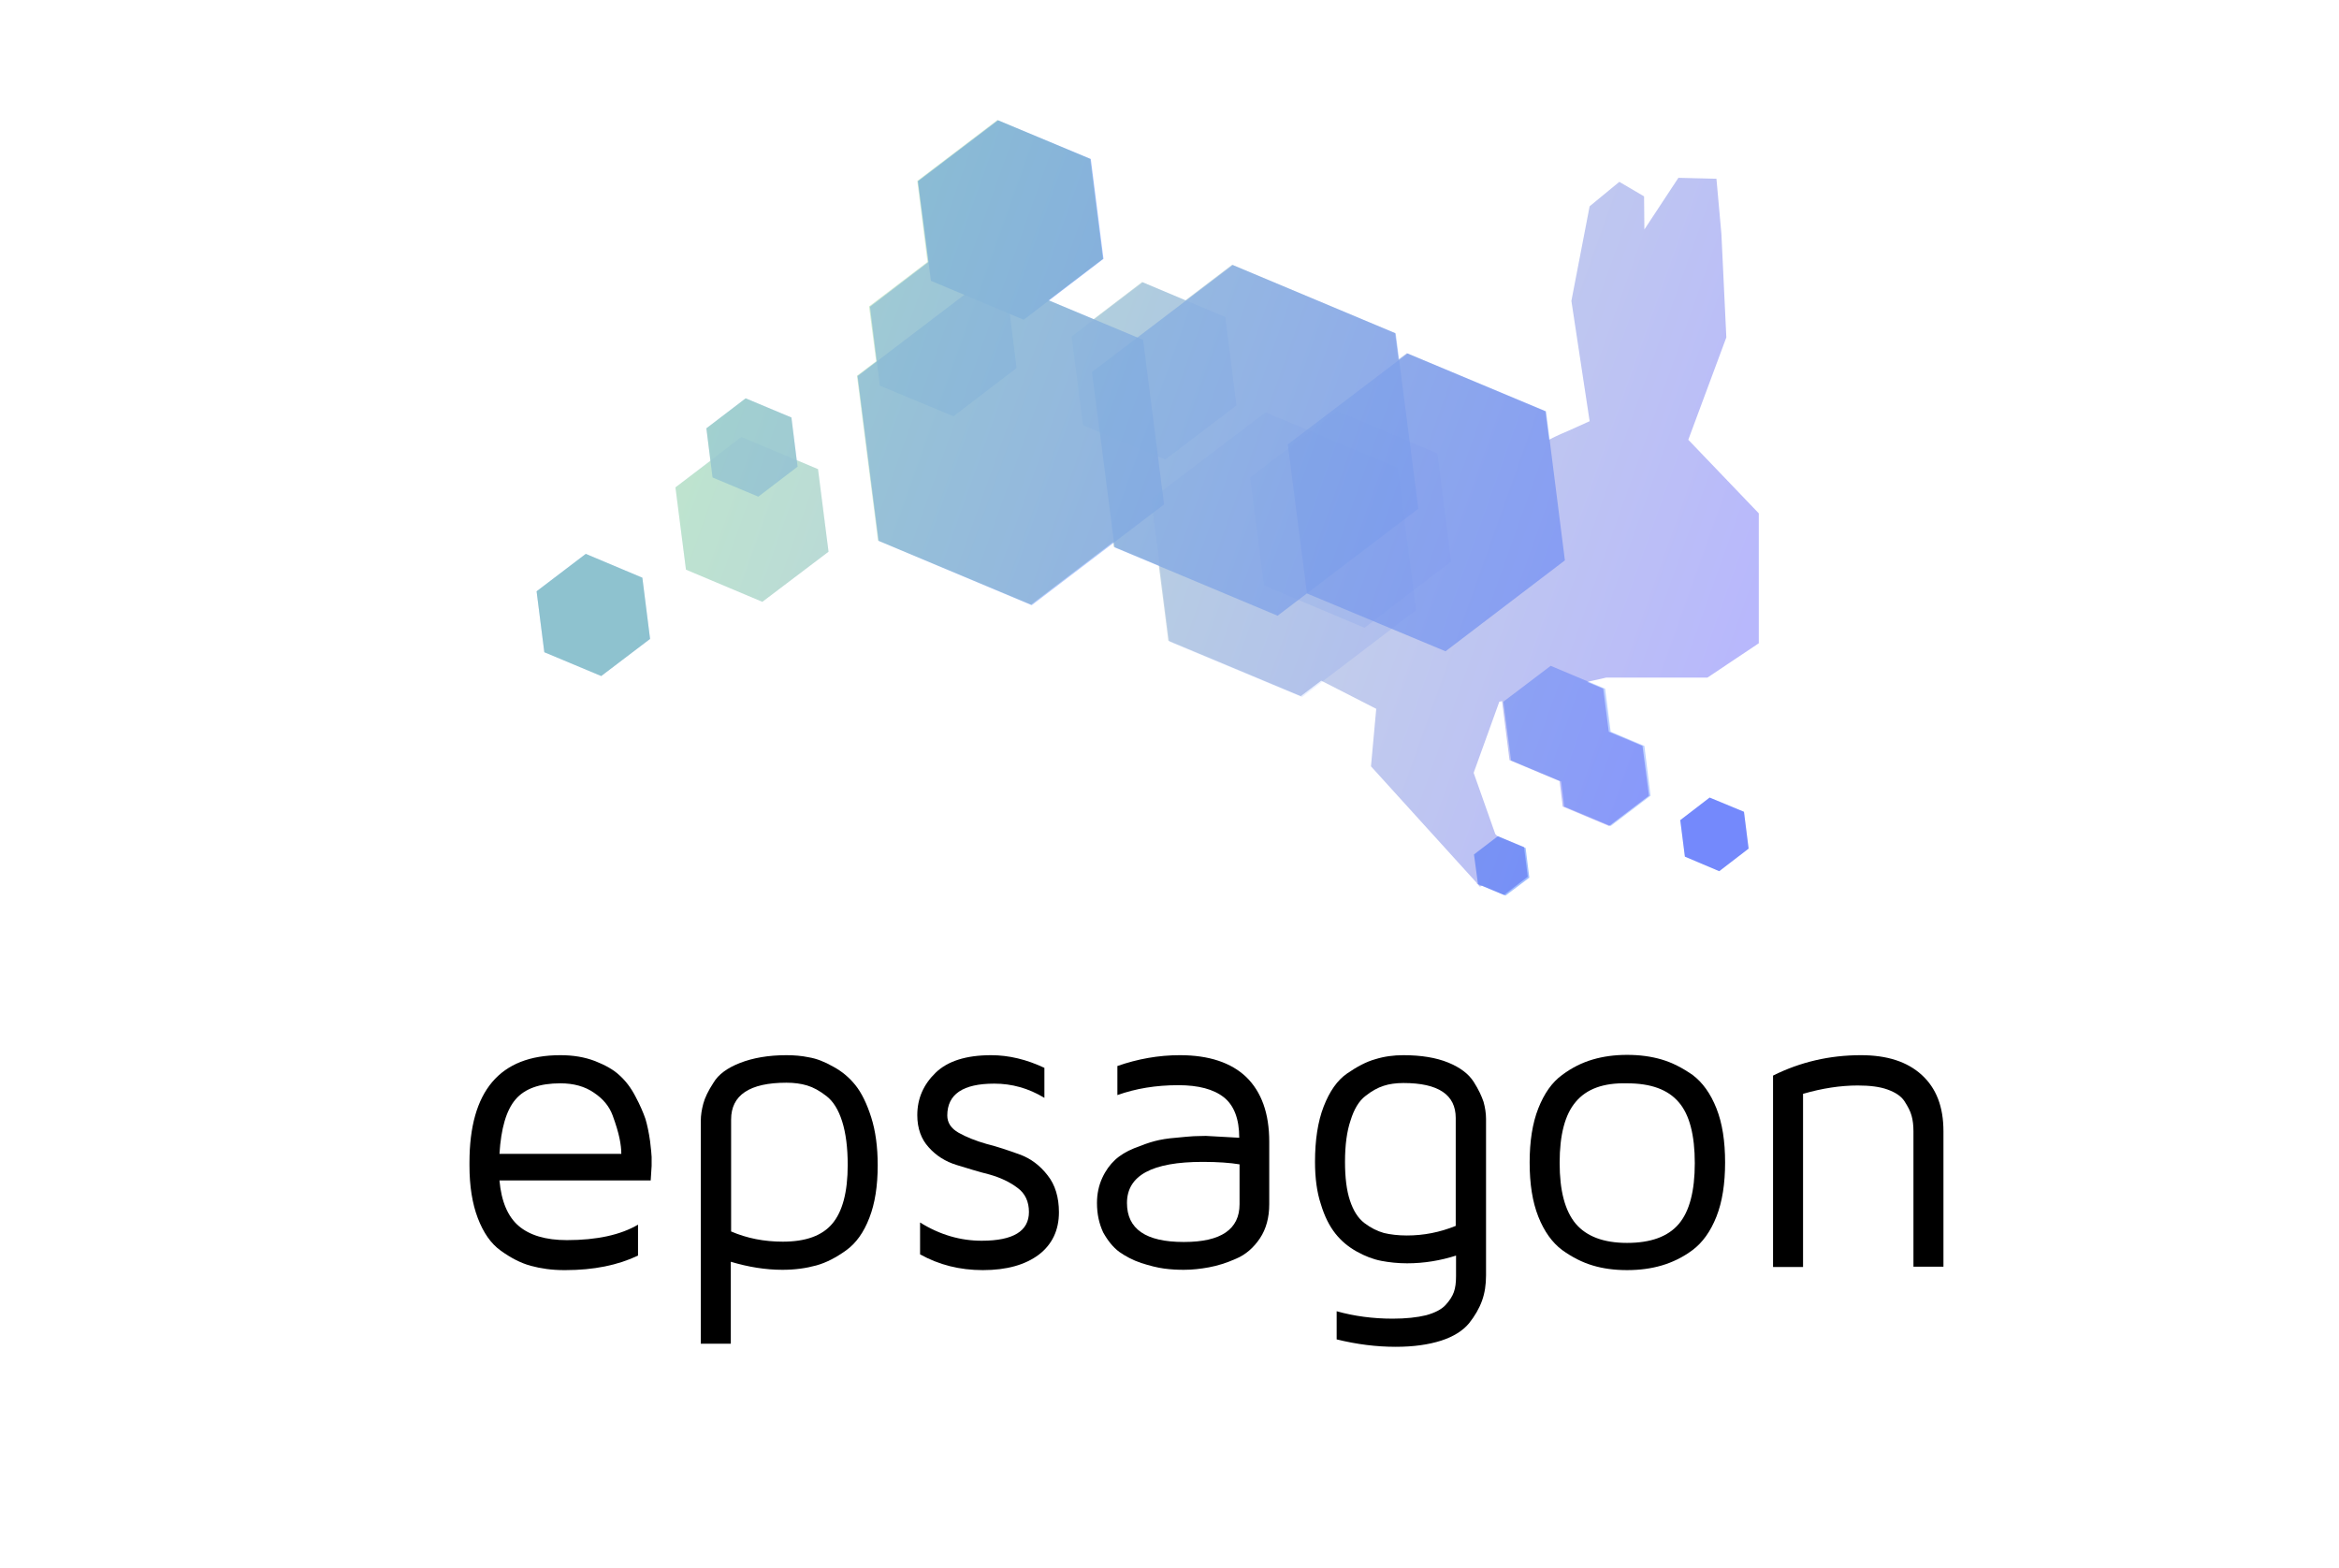 <?xml version="1.0" encoding="utf-8"?>
<svg version="1.1" xmlns="http://www.w3.org/2000/svg" x="0px" y="0px"
	 viewBox="0 0 756.3 507" style="enable-background:new 0 0 756.3 507;" xml:space="preserve">
<style type="text/css">
	.st0{fill:#FFFFFF;}
	.st1{opacity:0.77;fill:#A1BEFF;}
	.st2{opacity:0.74;fill:#A1BEFF;}
	.st3{opacity:0.79;fill:#A1BEFF;}
	.st4{opacity:0.7;fill:#A1BEFF;}
	.st5{opacity:0.37;fill:#A1BEFF;}
	.st6{fill:#A1BEFF;}
	.st7{opacity:0.29;fill:#A1BEFF;}
	.st8{filter:url(#Adobe_OpacityMaskFilter);}
	.st9{opacity:0.46;mask:url(#SVGID_1_);fill:#A1BEFF;}
	.st10{filter:url(#Adobe_OpacityMaskFilter_1_);}
	.st11{mask:url(#SVGID_2_);fill:#A1BEFF;}
	.st12{opacity:0.22;fill:#A1BEFF;}
	.st13{opacity:0.28;}
	.st14{fill:url(#SVGID_3_);}
	.st15{fill:url(#SVGID_4_);}
	.st16{fill:url(#SVGID_5_);}
	.st17{fill:url(#SVGID_6_);}
	.st18{display:none;fill:url(#SVGID_7_);}
	.st19{display:none;}
	.st20{display:inline;}
	.st21{filter:url(#Adobe_OpacityMaskFilter_2_);}
	.st22{opacity:0.46;mask:url(#SVGID_8_);fill:#A1BEFF;}
	.st23{filter:url(#Adobe_OpacityMaskFilter_3_);}
	.st24{mask:url(#SVGID_9_);fill:#A1BEFF;}
	.st25{fill:url(#SVGID_10_);}
	.st26{fill:url(#SVGID_11_);}
	.st27{fill:url(#SVGID_12_);}
	.st28{fill:url(#SVGID_13_);}
</style>
<g id="Layer_6">
</g>
<g id="Layer_4">
</g>
<g id="Layer_8">
</g>
<g id="Layer_7">
</g>
<g id="Layer_3">
	<g>
		<path d="M151.8,376.9c0-0.1,0-0.2,0-0.5c0-0.2,0-0.4,0-0.5c0-23.1,9.8-34.7,29.4-34.7c4.1,0,7.8,0.6,11.2,1.9
			c3.3,1.3,6,2.8,7.9,4.6c2,1.8,3.7,4,5.2,6.9c1.5,2.8,2.5,5.2,3.2,7.2c0.6,2,1.1,4.4,1.5,7.2c0.3,2.7,0.5,4.4,0.5,5.1v2.9l-0.3,4.7
			h-48.9c0.6,6.8,2.7,11.7,6.2,14.7c3.5,3,8.7,4.6,15.6,4.6c9.7,0,17.4-1.7,23-5v10c-6.5,3.1-14.3,4.7-23.5,4.7c-0.1,0-0.3,0-0.4,0
			c-3.9,0-7.5-0.5-10.8-1.4c-3.3-0.9-6.5-2.6-9.7-4.9c-3.2-2.3-5.6-5.8-7.4-10.5C152.7,389.2,151.8,383.5,151.8,376.9z M161.5,373.1
			h39.4c0-1.5-0.2-3.2-0.6-5.1c-0.4-1.9-1.1-4.3-2.2-7.3c-1.1-3-3.1-5.4-6.1-7.4c-2.9-2-6.5-3-10.8-3c-6.7,0-11.5,1.7-14.5,5.2
			C163.7,359,162,364.9,161.5,373.1z"/>
		<path d="M226.6,434.5v-72.1c0-1.8,0.3-3.6,0.8-5.5c0.5-1.9,1.6-4.2,3.3-6.8c1.6-2.7,4.5-4.8,8.6-6.4s9.1-2.5,15-2.5
			c2.5,0,4.9,0.2,7.3,0.7c2.4,0.4,5,1.4,7.8,3c2.8,1.5,5.2,3.5,7.2,6c2,2.5,3.7,6,5.1,10.4c1.4,4.4,2.1,9.6,2.1,15.5
			c0,6.7-0.9,12.4-2.7,17c-1.8,4.7-4.3,8.2-7.5,10.5c-3.2,2.3-6.4,4-9.7,4.9c-3.3,0.9-6.9,1.4-10.9,1.4c-5.5,0-11-0.9-16.7-2.6v26.5
			H226.6z M236.4,398.2c5.1,2.2,10.7,3.3,16.7,3.3c7.4,0,12.7-1.9,16-5.8c3.3-3.9,5-10.2,5-19c0-5.6-0.6-10.3-1.8-14.1
			c-1.2-3.8-2.9-6.5-5.1-8.2c-2.2-1.7-4.2-2.8-6.2-3.4c-2-0.6-4.2-0.9-6.7-0.9c-11.9,0-17.9,4-17.9,11.9V398.2z"/>
		<path d="M296.6,360.6c0-5.4,2-9.9,5.9-13.7c3.9-3.8,9.9-5.7,18-5.7c5.7,0,11.5,1.4,17.2,4.1v9.7c-5.1-3.1-10.5-4.6-16.2-4.6
			c-10.1,0-15.2,3.4-15.2,10.3c0,2.3,1.2,4.2,3.7,5.6c2.5,1.4,5.5,2.6,9,3.6c3.6,0.9,7.1,2.1,10.7,3.4c3.6,1.3,6.6,3.6,9,6.7
			c2.5,3.1,3.7,7.2,3.7,12c0,5.8-2.2,10.4-6.5,13.7c-4.4,3.3-10.4,5-18.1,5c-7.5,0-14.2-1.7-20.3-5.1v-10.3c6.4,4,13.1,5.9,19.9,5.9
			c10.2,0,15.3-3.1,15.3-9.3c0-3.3-1.2-6-3.7-7.8c-2.5-1.9-5.5-3.3-9-4.3c-3.6-0.9-7.1-2-10.7-3.1c-3.6-1.1-6.6-3-9-5.7
			C297.9,368.4,296.6,364.9,296.6,360.6z"/>
		<path d="M354.7,389c0-3,0.6-5.7,1.7-8.1c1.1-2.4,2.5-4.3,4.1-5.8c1.6-1.5,3.7-2.8,6.2-3.8s4.7-1.8,6.6-2.3
			c1.9-0.5,4.2-0.9,6.9-1.1c2.7-0.3,4.5-0.4,5.7-0.5c1.1,0,2.4-0.1,4-0.1l10.8,0.6c0-6.1-1.7-10.5-5-13.1c-3.3-2.6-8.2-3.9-14.7-3.9
			c-7.3,0-13.8,1.1-19.7,3.2v-9.4c6.6-2.3,13.3-3.5,20.2-3.5c9.4,0,16.6,2.4,21.5,7.1c4.9,4.8,7.4,11.7,7.4,20.9v20.2
			c0,4.3-1,8-3,11c-2,3-4.6,5.3-7.7,6.6c-3.1,1.4-6.1,2.3-8.8,2.8c-2.7,0.5-5.4,0.8-8.1,0.8c-2.1,0-4.2-0.1-6.4-0.4
			c-2.2-0.3-4.6-0.9-7.4-1.8c-2.7-0.9-5.1-2.2-7.1-3.6c-2-1.5-3.7-3.6-5.2-6.3C355.4,395.7,354.7,392.6,354.7,389z M364.4,389
			c0,8.4,6.1,12.6,18.3,12.6c0,0,0.1,0,0.2,0c11.9,0,17.9-4.1,17.9-12.2v-12.9c-3-0.5-7-0.8-11.9-0.8
			C372.5,375.7,364.4,380.1,364.4,389z"/>
		<path d="M425.2,375.7c0-7,0.9-13,2.8-17.9c1.9-4.9,4.4-8.5,7.6-10.7c3.2-2.2,6.2-3.8,9.1-4.6c2.9-0.9,5.9-1.3,9.1-1.3
			c5.7,0,10.6,0.8,14.5,2.4c3.9,1.6,6.6,3.7,8.2,6.2c1.6,2.5,2.6,4.7,3.2,6.5c0.5,1.8,0.8,3.7,0.8,5.5v50.6c0,3-0.4,5.7-1.3,8.2
			c-0.9,2.5-2.3,4.9-4.2,7.3c-2,2.4-5,4.3-9,5.6c-4.1,1.3-8.9,2-14.7,2c-6.3,0-12.6-0.8-19.1-2.4V424c5.7,1.6,11.8,2.4,18.1,2.4
			c4.3,0,7.9-0.4,10.8-1.1c2.9-0.8,5-1.9,6.3-3.3c1.3-1.4,2.2-2.8,2.7-4.2c0.5-1.4,0.7-3.1,0.7-5.1V406c-5,1.6-10.3,2.5-15.8,2.5
			c-3,0-5.8-0.3-8.4-0.8c-2.6-0.5-5.2-1.5-7.9-3c-2.7-1.5-5-3.4-6.9-5.8c-1.9-2.4-3.5-5.5-4.7-9.5
			C425.8,385.5,425.2,380.9,425.2,375.7z M434.9,375.7c0,5,0.5,9.2,1.6,12.5c1.1,3.3,2.6,5.7,4.7,7.3c2.1,1.6,4.2,2.6,6.3,3.2
			c2.1,0.5,4.6,0.8,7.4,0.8c5.4,0,10.6-1,15.8-3.1v-34.9c0-7.5-5.6-11.3-16.9-11.3c-2.4,0-4.6,0.3-6.4,0.9c-1.9,0.6-3.9,1.7-5.9,3.3
			c-2.1,1.6-3.7,4.3-4.8,7.9C435.5,365.8,434.9,370.3,434.9,375.7z"/>
		<path d="M497.4,393.4c-1.9-4.8-2.8-10.6-2.8-17.5c0-6.8,0.9-12.7,2.8-17.5c1.9-4.8,4.4-8.4,7.7-10.8c3.2-2.4,6.5-4,9.9-5
			c3.4-1,7.1-1.5,11.1-1.5c4.1,0,7.8,0.5,11.2,1.5c3.4,1,6.7,2.7,10,5c3.2,2.4,5.8,6,7.7,10.8c1.9,4.8,2.8,10.6,2.8,17.5
			c0,6.8-0.9,12.7-2.8,17.5c-1.9,4.8-4.5,8.4-7.7,10.8c-3.2,2.4-6.6,4-10,5c-3.4,1-7.1,1.5-11.2,1.5c-4.1,0-7.8-0.5-11.1-1.5
			c-3.4-1-6.7-2.7-9.9-5C501.9,401.8,499.3,398.2,497.4,393.4z M509.5,356.3c-3.5,4.1-5.2,10.7-5.2,19.7c0,9,1.7,15.5,5.2,19.7
			c3.5,4.1,9,6.2,16.6,6.2c7.6,0,13.2-2,16.7-6.1c3.5-4.1,5.2-10.7,5.2-19.7s-1.7-15.7-5.2-19.7c-3.5-4.1-9-6.1-16.7-6.1
			C518.5,350.1,513,352.1,509.5,356.3z"/>
		<path d="M573.3,409.6v-61.8c8.8-4.4,18.3-6.6,28.4-6.6c8.5,0,15,2.1,19.7,6.4c4.7,4.3,7,10.3,7,18.2v43.8h-9.7v-43.8
			c0-1.9-0.2-3.6-0.6-5c-0.4-1.5-1.2-3-2.3-4.7c-1.1-1.7-3-2.9-5.5-3.8c-2.5-0.9-5.7-1.3-9.6-1.3c-5.6,0-11.5,0.9-17.7,2.7v56H573.3
			z"/>
	</g>
	<g>
		<polygon class="st0" points="552.8,257.9 543.3,265.2 544.8,277 555.9,281.7 565.4,274.4 563.9,262.5 		"/>
		<polygon class="st0" points="189.4,179.1 173.5,191.2 176,210.9 194.4,218.6 210.2,206.6 207.7,186.8 		"/>
		<polygon class="st0" points="257.6,148.8 255.9,135 241.1,128.8 228.4,138.5 229.7,149 218.4,157.6 221.8,184.2 246.5,194.6 
			267.9,178.4 264.5,151.7 		"/>
		<path class="st0" d="M545.9,142.2l12.3-33.1l-1.6-33.5l-1.6-17.8l-12.3-0.3l-11,16.7l-0.1-10.7l-8-4.7l-9.6,7.9l-5.9,30.6
			l5.9,38.9c0,0-7.9,3.6-9.2,4.1c-0.6,0.3-2.3,1-3.9,1.9l-1.2-9.2l-44.8-18.8l-2.7,2l-1.1-8.5l-52.7-22.1l-15.1,11.5l-14-5.9
			l-15.7,12l-14.6-6.1l17.6-13.4l-4.1-32.3l-30-12.6l-25.9,19.7l3.3,26.2l-18.9,14.4l2.3,17.7l-6.2,4.7l6.8,53.3l49.5,20.7
			l26.5-20.2l0.2,1.5l14.6,6.1l3.1,24.3l42.8,17.9l6.6-5l17.8,9.1l-1.7,18.6l34.2,37.7l0,0.2l0.2,0.1l0.8,0.9l0.7-0.3l7.1,3l7.7-5.9
			l-1.2-9.6l-8.7-3.6l-0.6-0.6l-7-19.8l8.3-23l1-0.2l-0.1,0.1l2.4,19l16.2,6.8l1,8.2l15,6.3l12.9-9.8l-2.1-16.1l-10.9-4.6l-1.8-13.9
			l-5.2-2.2l6.2-1.4h32.7l16.6-11.1v-42L545.9,142.2z"/>
	</g>
	<g>
		<polygon class="st1" points="499.9,133 455.1,114.3 416.4,143.7 422.6,191.9 467.4,210.6 506,181.2 		"/>
		<polygon class="st2" points="451.3,107.8 398.6,85.7 353.1,120.3 360.4,177 413.1,199.1 458.6,164.5 		"/>
		<polygon class="st3" points="369.6,109.9 320,89.1 277.3,121.6 284.1,174.9 333.6,195.7 376.4,163.1 		"/>
		<polygon class="st4" points="325.5,93.5 301.7,83.6 281.3,99.2 284.5,124.7 308.3,134.6 328.7,119 		"/>
		<polygon class="st5" points="396.2,102.5 369.5,91.3 346.5,108.8 350.2,137.5 376.8,148.6 399.8,131.1 		"/>
		<polygon class="st4" points="531.7,241.2 520.8,236.6 519,222.7 501.4,215.3 486.1,226.9 488.6,245.9 504.8,252.7 505.8,260.8 
			520.8,267.1 533.7,257.3 		"/>
		<polygon class="st6" points="493.3,274.2 484.3,270.4 476.6,276.3 477.9,285.9 486.8,289.6 494.5,283.8 		"/>
		<polygon class="st6" points="563.9,262.5 552.8,257.9 543.3,265.2 544.8,277 555.9,281.7 565.4,274.4 		"/>
		<polygon class="st6" points="207.7,186.8 189.4,179.1 173.5,191.2 176,210.9 194.4,218.6 210.2,206.6 		"/>
		<polygon class="st7" points="264.5,151.7 239.7,141.3 218.4,157.6 221.8,184.2 246.5,194.6 267.9,178.4 		"/>
		<defs>
			<filter id="Adobe_OpacityMaskFilter" filterUnits="userSpaceOnUse" x="415.1" y="57.6" width="154.2" height="229.3">
				<feFlood  style="flood-color:white;flood-opacity:1" result="back"/>
				<feBlend  in="SourceGraphic" in2="back" mode="normal"/>
			</filter>
		</defs>
		<mask maskUnits="userSpaceOnUse" x="415.1" y="57.6" width="154.2" height="229.3" id="SVGID_1_">
			<g class="st8">
			</g>
		</mask>
		<path class="st9" d="M492.2,147.7c1.2-1.2,11.6-6.8,12.8-7.3s9.2-4.1,9.2-4.1l-5.9-38.9l5.9-30.6l9.6-7.9l8,4.7l0.1,10.7l11-16.7
			l12.3,0.3l1.6,17.8l1.6,33.5l-12.3,33.1l23.3,23.8v42l-16.6,11.1H520l-34.7,7.9l-8.3,23l7,19.8l10,11.1l-15.1,5.9l-35.3-38.9
			l1.7-18.6l-23.5-12l-6.8-51.5l39.2-28.6L492.2,147.7z"/>
		<defs>
			<filter id="Adobe_OpacityMaskFilter_1_" filterUnits="userSpaceOnUse" x="415.1" y="57.6" width="154.2" height="229.3">
				<feFlood  style="flood-color:white;flood-opacity:1" result="back"/>
				<feBlend  in="SourceGraphic" in2="back" mode="normal"/>
			</filter>
		</defs>
		<mask maskUnits="userSpaceOnUse" x="415.1" y="57.6" width="154.2" height="229.3" id="SVGID_2_">
			<g class="st10">
				
			</g>
		</mask>
		<path class="st11" d="M497,144.7c1.2-1.2,6.8-3.7,8-4.3s9.2-4.1,9.2-4.1l-5.9-38.9l5.9-30.6l9.6-7.9l8,4.7l0.1,10.7l11-16.7
			l12.3,0.3l1.6,17.8l1.6,33.5l-12.3,33.1l23.3,23.8v42l-16.6,11.1H520l-34.7,7.9l-8.3,23l7,19.8l10,11.1l-15.1,5.9l-35.3-38.9
			l1.7-18.6l-23.5-12l-6.8-51.5l43.4-37.8L497,144.7z"/>
		<polygon class="st4" points="255.9,135 241.1,128.8 228.4,138.5 230.4,154.4 245.2,160.6 257.9,150.9 		"/>
		<polygon class="st12" points="452,151.2 409.2,133.3 372.2,161.4 378.1,207.5 421,225.4 457.9,197.3 		"/>
		<polygon class="st12" points="464.8,146.6 432.3,133 404.2,154.4 408.7,189.3 441.2,203 469.2,181.6 		"/>
		<polygon class="st6" points="352.7,51.4 322.7,38.9 296.8,58.6 301,90.8 331,103.4 356.8,83.7 		"/>
		<g class="st13">
			<linearGradient id="SVGID_3_" gradientUnits="userSpaceOnUse" x1="223.66" y1="152.214" x2="544.908" y2="266.435">
				<stop  offset="0" style="stop-color:#5CCD53"/>
				<stop  offset="0.99" style="stop-color:#0000F3"/>
			</linearGradient>
			<polygon class="st14" points="552.8,257.9 543.3,265.2 544.8,277 555.9,281.7 565.4,274.4 563.9,262.5 			"/>
			<linearGradient id="SVGID_4_" gradientUnits="userSpaceOnUse" x1="205.369" y1="203.657" x2="526.617" y2="317.879">
				<stop  offset="0" style="stop-color:#5CCD53"/>
				<stop  offset="0.99" style="stop-color:#0000F3"/>
			</linearGradient>
			<polygon class="st15" points="189.4,179.1 173.5,191.2 176,210.9 194.4,218.6 210.2,206.6 207.7,186.8 			"/>
			<linearGradient id="SVGID_5_" gradientUnits="userSpaceOnUse" x1="222.923" y1="154.289" x2="544.17" y2="268.51">
				<stop  offset="0" style="stop-color:#5CCD53"/>
				<stop  offset="0.99" style="stop-color:#0000F3"/>
			</linearGradient>
			<polygon class="st16" points="257.6,148.8 255.9,135 241.1,128.8 228.4,138.5 229.7,149 218.4,157.6 221.8,184.2 246.5,194.6 
				267.9,178.4 264.5,151.7 			"/>
			<linearGradient id="SVGID_6_" gradientUnits="userSpaceOnUse" x1="250.21" y1="77.544" x2="571.457" y2="191.765">
				<stop  offset="0" style="stop-color:#5CCD53"/>
				<stop  offset="0.99" style="stop-color:#0000F3"/>
			</linearGradient>
			<path class="st17" d="M545.9,142.2l12.3-33.1l-1.6-33.5l-1.6-17.8l-12.3-0.3l-11,16.7l-0.1-10.7l-8-4.7l-9.6,7.9l-5.9,30.6
				l5.9,38.9c0,0-7.9,3.6-9.2,4.1c-0.6,0.3-2.3,1-3.9,1.9l-1.2-9.2l-44.8-18.8l-2.7,2l-1.1-8.5l-52.7-22.1l-15.1,11.5l-14-5.9
				l-15.7,12l-14.6-6.1l17.6-13.4l-4.1-32.3l-30-12.6l-25.9,19.7l3.3,26.2l-18.9,14.4l2.3,17.7l-6.2,4.7l6.8,53.3l49.5,20.7
				l26.5-20.2l0.2,1.5l14.6,6.1l3.1,24.3l42.8,17.9l6.6-5l17.8,9.1l-1.7,18.6l34.2,37.7l0,0.2l0.2,0.1l0.8,0.9l0.7-0.3l7.1,3
				l7.7-5.9l-1.2-9.6l-8.7-3.6l-0.6-0.6l-7-19.8l8.3-23l1-0.2l-0.1,0.1l2.4,19l16.2,6.8l1,8.2l15,6.3l12.9-9.8l-2.1-16.1l-10.9-4.6
				l-1.8-13.9l-5.2-2.2l6.2-1.4h32.7l16.6-11.1v-42L545.9,142.2z"/>
		</g>
		<linearGradient id="SVGID_7_" gradientUnits="userSpaceOnUse" x1="222.923" y1="154.289" x2="544.17" y2="268.51">
			<stop  offset="0" style="stop-color:#5CCD53"/>
			<stop  offset="0.99" style="stop-color:#0000F3"/>
		</linearGradient>
		<polygon class="st18" points="257.6,148.8 255.9,135 241.1,128.8 228.4,138.5 229.7,149 218.4,157.6 221.8,184.2 246.5,194.6 
			267.9,178.4 264.5,151.7 		"/>
	</g>
</g>
<g id="Layer_5" class="st19">
	<g class="st20">
		<polygon class="st0" points="453.7,565.7 445.6,571.8 446.9,581.7 456.2,585.6 464.2,579.5 462.9,569.6 		"/>
		<polygon class="st0" points="148.2,499.4 134.8,509.6 137,526.2 152.4,532.6 165.7,522.5 163.6,505.9 		"/>
		<polygon class="st0" points="205.5,474 204.1,462.4 191.6,457.2 180.9,465.3 182.1,474.1 172.5,481.4 175.4,503.7 196.2,512.5 
			214.2,498.8 211.3,476.4 		"/>
		<path class="st0" d="M447.8,468.4l10.4-27.8l-1.4-28.1l-1.3-14.9l-10.4-0.2l-9.2,14l-0.1-9l-6.7-3.9l-8,6.6l-4.9,25.7l4.9,32.7
			c0,0-6.6,3-7.7,3.5c-0.5,0.2-1.9,0.9-3.3,1.6l-1-7.8l-37.7-15.8l-2.2,1.7l-0.9-7.2L324,420.9l-12.7,9.6l-11.8-4.9l-13.2,10.1
			l-12.3-5.1l14.8-11.3l-3.5-27.1l-25.2-10.6l-21.7,16.6l2.8,22l-15.9,12.1l1.9,14.9l-5.2,4l5.7,44.8l41.6,17.4l22.3-17l0.2,1.3
			l12.3,5.2l2.6,20.5l36,15.1l5.5-4.2l14.9,7.6l-1.4,15.6l28.7,31.6l0,0.2l0.2,0.1l0.7,0.8l0.6-0.2l6,2.5l6.5-4.9l-1-8.1l-7.3-3
			l-0.5-0.5l-5.9-16.7l6.9-19.4l0.8-0.2l-0.1,0.1l2,15.9l13.6,5.7l0.9,6.9l12.6,5.3l10.9-8.3l-1.7-13.5l-9.2-3.8l-1.5-11.7l-4.4-1.8
			l5.2-1.2h27.5l13.9-9.3v-35.3L447.8,468.4z"/>
	</g>
	<g class="st20">
		<polygon class="st1" points="409.1,460.7 371.5,444.9 339,469.6 344.2,510.1 381.8,525.9 414.3,501.2 		"/>
		<polygon class="st2" points="368.3,439.5 324,420.9 285.8,450 291.9,497.7 336.2,516.2 374.4,487.1 		"/>
		<polygon class="st3" points="299.6,441.2 258,423.8 222.1,451.1 227.8,495.9 269.4,513.3 305.3,486 		"/>
		<polygon class="st4" points="262.6,427.5 242.6,419.1 225.4,432.2 228.1,453.7 248.1,462 265.3,448.9 		"/>
		<polygon class="st5" points="322,435 299.6,425.6 280.2,440.3 283.3,464.4 305.7,473.8 325.1,459.1 		"/>
		<polygon class="st4" points="435.9,551.6 426.7,547.8 425.2,536.1 410.4,529.9 397.6,539.6 399.6,555.5 413.3,561.3 414.2,568.1 
			426.7,573.4 437.6,565.1 		"/>
		<polygon class="st6" points="403.6,579.3 396.1,576.2 389.6,581.1 390.6,589.2 398.1,592.3 404.6,587.4 		"/>
		<polygon class="st6" points="462.9,569.6 453.7,565.7 445.6,571.8 446.9,581.7 456.2,585.6 464.2,579.5 		"/>
		<polygon class="st6" points="163.6,505.9 148.2,499.4 134.8,509.6 137,526.2 152.4,532.6 165.7,522.5 		"/>
		<polygon class="st7" points="211.3,476.4 190.5,467.7 172.5,481.4 175.4,503.7 196.2,512.5 214.2,498.8 		"/>
		<defs>
			<filter id="Adobe_OpacityMaskFilter_2_" filterUnits="userSpaceOnUse" x="337.9" y="397.3" width="129.6" height="192.7">
				<feFlood  style="flood-color:white;flood-opacity:1" result="back"/>
				<feBlend  in="SourceGraphic" in2="back" mode="normal"/>
			</filter>
		</defs>
		<mask maskUnits="userSpaceOnUse" x="337.9" y="397.3" width="129.6" height="192.7" id="SVGID_8_">
			<g class="st21">
			</g>
		</mask>
		<path class="st22" d="M402.7,473c1-1,9.7-5.7,10.8-6.1c1.1-0.5,7.7-3.5,7.7-3.5l-4.9-32.7l4.9-25.7l8-6.6l6.7,3.9l0.1,9l9.2-14
			l10.4,0.2l1.3,14.9l1.4,28.1l-10.4,27.8l19.6,20v35.3l-13.9,9.3H426l-29.2,6.7l-6.9,19.4l5.9,16.7l8.4,9.3l-12.7,5l-29.7-32.7
			l1.4-15.6l-19.7-10.1l-5.7-43.3l32.9-24.1L402.7,473z"/>
		<defs>
			<filter id="Adobe_OpacityMaskFilter_3_" filterUnits="userSpaceOnUse" x="337.9" y="397.3" width="129.6" height="192.7">
				<feFlood  style="flood-color:white;flood-opacity:1" result="back"/>
				<feBlend  in="SourceGraphic" in2="back" mode="normal"/>
			</filter>
		</defs>
		<mask maskUnits="userSpaceOnUse" x="337.9" y="397.3" width="129.6" height="192.7" id="SVGID_9_">
			<g class="st23">
				
			</g>
		</mask>
		<path class="st24" d="M406.7,470.5c1-1,5.7-3.1,6.7-3.6c1.1-0.5,7.7-3.5,7.7-3.5l-4.9-32.7l4.9-25.7l8-6.6l6.7,3.9l0.1,9l9.2-14
			l10.4,0.2l1.3,14.9l1.4,28.1l-10.4,27.8l19.6,20v35.3l-13.9,9.3H426l-29.2,6.7l-6.9,19.4l5.9,16.7l8.4,9.3l-12.7,5l-29.7-32.7
			l1.4-15.6l-19.7-10.1l-5.7-43.3l36.5-31.8L406.7,470.5z"/>
		<polygon class="st4" points="204.1,462.4 191.6,457.2 180.9,465.3 182.6,478.7 195.1,483.9 205.8,475.7 		"/>
		<polygon class="st12" points="368.9,476 332.9,460.9 301.9,484.5 306.8,523.3 342.8,538.3 373.9,514.7 		"/>
		<polygon class="st12" points="379.6,472.1 352.3,460.7 328.7,478.6 332.5,508 359.8,519.5 383.4,501.5 		"/>
		<polygon class="st6" points="285.5,392.1 260.2,381.6 238.5,398.1 242,425.2 267.2,435.8 288.9,419.2 		"/>
		<g class="st13">
			<linearGradient id="SVGID_10_" gradientUnits="userSpaceOnUse" x1="176.988" y1="476.82" x2="446.988" y2="572.82">
				<stop  offset="0" style="stop-color:#5CCD53"/>
				<stop  offset="0.99" style="stop-color:#0000F3"/>
			</linearGradient>
			<polygon class="st25" points="453.7,565.7 445.6,571.8 446.9,581.7 456.2,585.6 464.2,579.5 462.9,569.6 			"/>
			<linearGradient id="SVGID_11_" gradientUnits="userSpaceOnUse" x1="161.614" y1="520.058" x2="431.614" y2="616.058">
				<stop  offset="0" style="stop-color:#5CCD53"/>
				<stop  offset="0.99" style="stop-color:#0000F3"/>
			</linearGradient>
			<polygon class="st26" points="148.2,499.4 134.8,509.6 137,526.2 152.4,532.6 165.7,522.5 163.6,505.9 			"/>
			<linearGradient id="SVGID_12_" gradientUnits="userSpaceOnUse" x1="176.367" y1="478.565" x2="446.367" y2="574.565">
				<stop  offset="0" style="stop-color:#5CCD53"/>
				<stop  offset="0.99" style="stop-color:#0000F3"/>
			</linearGradient>
			<polygon class="st27" points="205.5,474 204.1,462.4 191.6,457.2 180.9,465.3 182.1,474.1 172.5,481.4 175.4,503.7 196.2,512.5 
				214.2,498.8 211.3,476.4 			"/>
			<linearGradient id="SVGID_13_" gradientUnits="userSpaceOnUse" x1="199.302" y1="414.063" x2="469.301" y2="510.063">
				<stop  offset="0" style="stop-color:#5CCD53"/>
				<stop  offset="0.99" style="stop-color:#0000F3"/>
			</linearGradient>
			<path class="st28" d="M447.8,468.4l10.4-27.8l-1.4-28.1l-1.3-14.9l-10.4-0.2l-9.2,14l-0.1-9l-6.7-3.9l-8,6.6l-4.9,25.7l4.9,32.7
				c0,0-6.6,3-7.7,3.5c-0.5,0.2-1.9,0.9-3.3,1.6l-1-7.8l-37.7-15.8l-2.2,1.7l-0.9-7.2L324,420.9l-12.7,9.6l-11.8-4.9l-13.2,10.1
				l-12.3-5.1l14.8-11.3l-3.5-27.1l-25.2-10.6l-21.7,16.6l2.8,22l-15.9,12.1l1.9,14.9l-5.2,4l5.7,44.8l41.6,17.4l22.3-17l0.2,1.3
				l12.3,5.2l2.6,20.5l36,15.1l5.5-4.2l14.9,7.6l-1.4,15.6l28.7,31.6l0,0.2l0.2,0.1l0.7,0.8l0.6-0.2l6,2.5l6.5-4.9l-1-8.1l-7.3-3
				l-0.5-0.5l-5.9-16.7l6.9-19.4l0.8-0.2l-0.1,0.1l2,15.9l13.6,5.7l0.9,6.9l12.6,5.3l10.9-8.3l-1.7-13.5l-9.2-3.8l-1.5-11.7
				l-4.4-1.8l5.2-1.2h27.5l13.9-9.3v-35.3L447.8,468.4z"/>
		</g>
	</g>
</g>
</svg>
